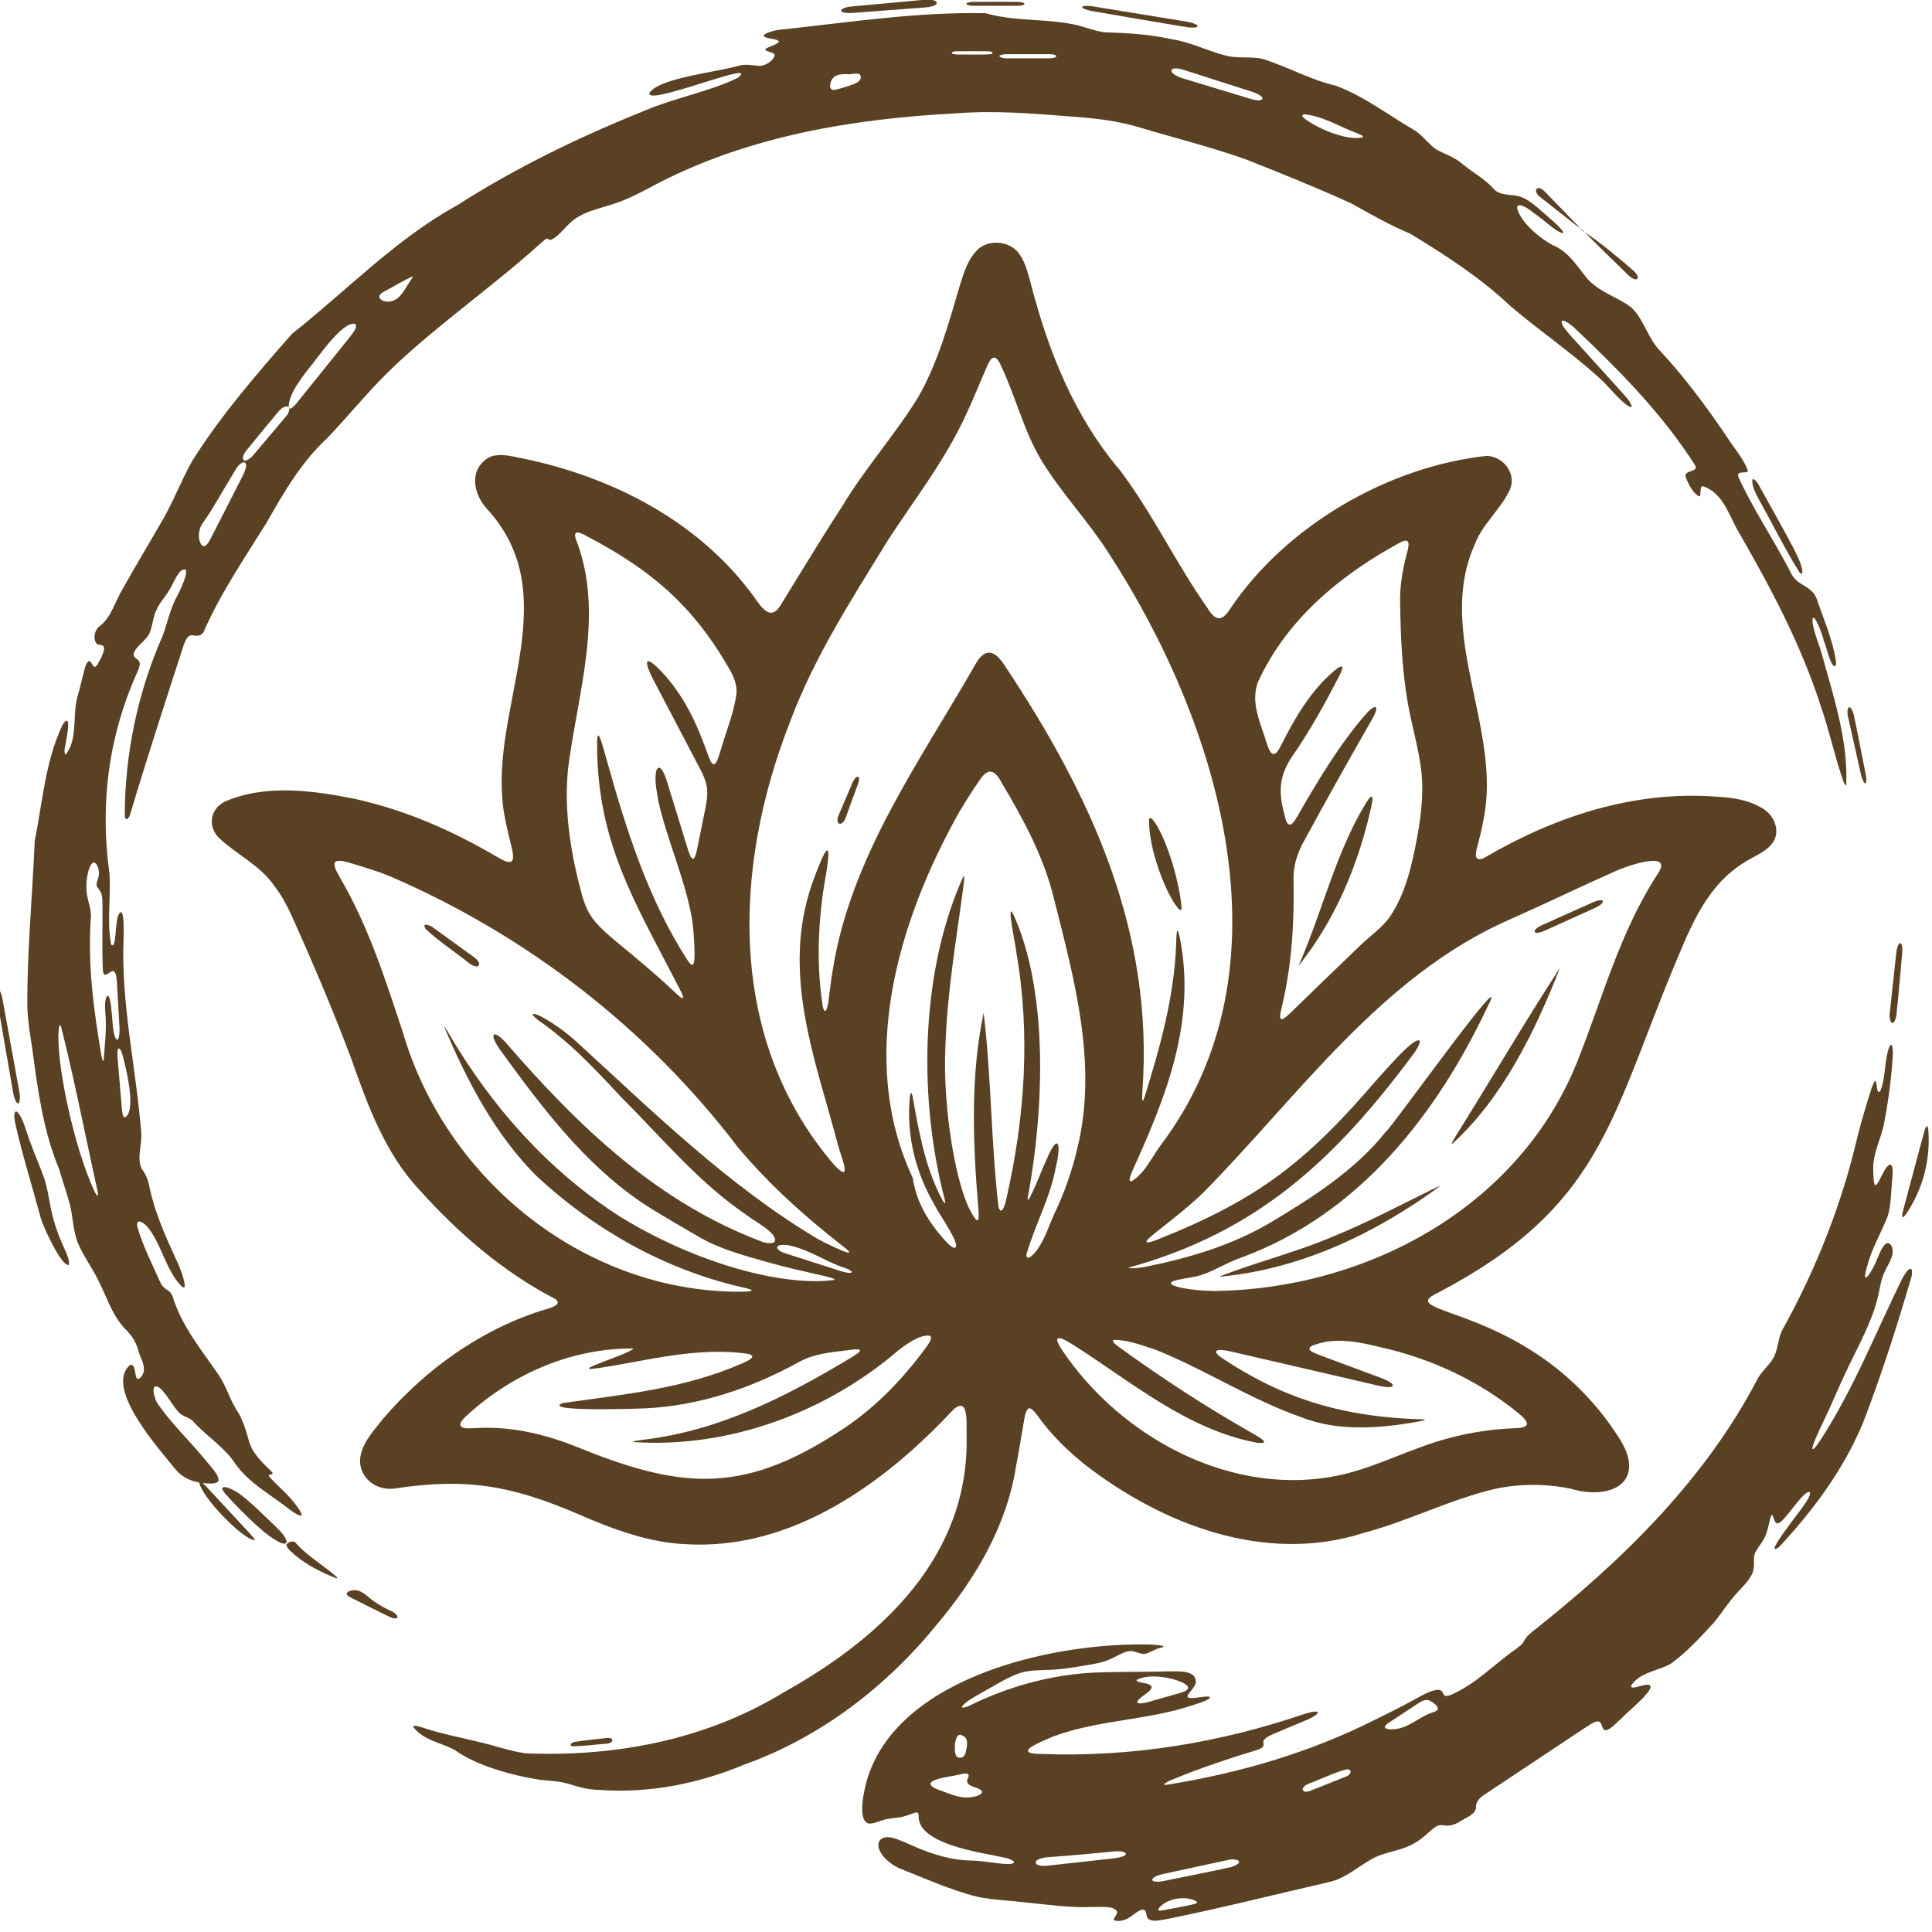 <?xml version="1.0" encoding="UTF-8"?>
<svg id="Layer_1" xmlns="http://www.w3.org/2000/svg" width="180" height="180" version="1.1" viewBox="0 0 180 180">
  <!-- Generator: Adobe Illustrator 29.7.1, SVG Export Plug-In . SVG Version: 2.1.1 Build 8)  -->
  <defs>
    <style>
      .st0 {
        fill: #5a4124;
      }
    </style>
  </defs>
  <path class="st0" d="M48.991,163.353c-1.492-.193-2.934-.743-4.403-1.063-1.744-.431-3.513-.764-5.176-1.323-.437-.14-.771-.222-.865-.158-.021.017-.054.03-.01.133.931,1.219,2.71,1.462,3.855,2.117,1.952,1.426,5.411,2.394,8.019,2.777,1.04.1,1.74.102,2.619.384.803.253,1.815.524,2.743.542,4.678.338,9.274-.564,13.575-2.364,7.13-2.537,13.339-7.342,18.042-13.173,3.559-4.252,6.424-9.123,7.282-14.674.29-1.462.518-2.998.778-4.445.053-.358.24-.951.478-.897.211-.013.637.532.87.861,1.207,1.674,2.701,3.115,4.295,4.396,7.223,5.593,16.802,9.283,25.939,6.357,4.195-1.112,8.108-3.149,12.333-4.126,2.306-.472,4.64-.473,6.998.008,3.817,1.131,7.152-.686,4.422-4.829-8.102-12.591-21.517-11.264-16.73-13.476,15.024-7.912,15.956-15.989,21.919-30.391,1.093-2.594,2.122-5.257,3.954-7.42.904-1.075,2.027-1.991,3.399-2.708.547-.301,1.117-.602,1.555-1.039,1.182-1.123.529-2.929-.842-3.625-1.238-.718-2.689-.915-4.099-.992-7.742-.586-15.095,1.845-21.708,5.726-.892.342-.783-.338-.611-1.038.233-.87.463-1.76.602-2.606,1.713-8.363-4.51-17.348-.83-25.569.673-1.863,2.471-3.333,3.291-5.141.61-1.485-.612-3.055-2.148-3.128-9.235.993-18.747,6.533-23.932,14.264-.832,1.33-1.457.999-2.147-.137-2.889-4.13-5.067-8.723-8.091-12.756-4.318-5.093-6.719-11.163-8.347-17.49-.242-.868-.466-1.788-.954-2.542-.804-1.378-3.021-1.625-4.097-.432-.86.904-1.2,2.155-1.581,3.342-1.033,3.527-2.024,7.105-3.849,10.297-2.17,3.514-4.963,6.634-7.091,10.184-1.949,2.982-3.775,6.043-5.683,9.117-1.1,1.911-2.076-.216-2.854-1.165-5.269-6.939-13.432-10.952-21.85-12.569-.824-.174-1.784-.332-2.54.052-1.842,1.112-1.463,3.349-.132,4.8,7.208,7.863.69,17.808,1.403,26.904.099,1.627.566,3.278.933,4.854.102.49.114.873-.044,1.029-.224.269-.922-.129-1.253-.318-4.256-2.51-8.614-4.416-13.336-5.469-3.99-.8-8.377-1.399-12.19.266-1.335.723-1.572,2.282-.496,3.373,1.646,1.541,3.863,2.575,5.149,4.461.614.794,1.099,1.673,1.526,2.582,2.007,4.437,3.921,8.942,5.64,13.502,1.512,4.326,3.168,8.833,6.309,12.19,3.638,4.055,7.786,7.655,12.65,10.19.768.477-.24.819-.754.961-5.922,1.774-11.164,5.49-15.183,10.161-.908,1.158-2.106,2.385-2.2,3.911-.032,1.719,1.562,2.907,3.262,2.642,6.769-1.022,10.975-.23,17.185,2.445,3.163,1.38,6.579,2.634,9.991,2.756,9.765.549,18.353-5.607,24.738-12.438,1.609-1.596,1.3,1.367,1.335,2.261.302,11.296-7.934,18.916-17.123,24.021-7.178,4.384-15.615,5.975-23.939,5.635ZM141.5,131.693c1.012.825,1.124,1.336-.338,1.368-2.123.082-4.151.39-6.107.908-3.424.88-6.592,2.634-10.053,3.431-10.062,2.25-20.556-3.4-26.075-11.654-.181-.266-.496-.82-.42-.972.18-.371,1.245.406,1.58.586,5.403,3.442,10.571,7.865,17.045,9.061,1.315.155.279-.479-.255-.776-4.297-2.431-8.521-5.168-12.584-8.117-.253-.194-.795-.554-.522-.693,1.27-.022,2.732.54,3.931.928,4.606,1.858,8.836,4.628,13.533,6.274,3.554,1.42,7.804,1.018,11.427.306.204-.07.001-.098-.2-.115-8.179-.201-13.638-2.416-18.467-5.61-.24-.152-.765-.505-.686-.725.151-.216.801-.093,1.128-.033,4.664,1.071,9.344,2.167,14.013,3.246.3.06,1.421.301,1.306-.092-.097-.2-.705-.511-1.323-.725-1.843-.684-3.688-1.368-5.521-2.05-.295-.148-.94-.281-.914-.641.123-.246.59-.345.87-.426,1.726-.531,3.811-.142,5.721.336,4.713,1.051,9.169,3.111,12.913,6.185ZM140.724,85.635c3.24-1.428,6.439-2.989,9.675-4.424.912-.446,5.575-2.115,4.077.165-3.576,5.465-5.158,11.601-7.536,17.565-5.472,13.619-19.693,21.196-33.9,21.338-.984-.019-1.998-.102-2.952-.294-.525-.109-.931-.253-.987-.391-.004-.003-.017-.051-.003-.076.035-.095.233-.184.532-.259.8-.185,1.674-.246,2.424-.511,1.165-.406,2.373-1.168,3.613-1.589,10.925-4.021,18.159-13.256,22.949-23.416,2.416-4.658-9.028,11.43-9.527,11.732-2.874,3.576-6.752,6.052-10.678,8.4-3.593,2.139-7.623,3.334-11.718,4.154-.403.097-1.405.193-1.556.077,12.086-3.329,19.308-10.175,26.476-19.808.248-.316.767-1.106.646-1.339-.526-.404-3.353,2.976-3.872,3.504-6.612,7.734-11.116,11.287-20.615,15.05-1.325.523-1.164.143-.173-.618,1.532-1.221,3.105-2.43,4.517-3.787,8.939-9.073,16.584-20.224,28.608-25.471ZM117.23,63.483c2.691-5.843,7.722-9.957,13.244-12.956.675-.351.864-.101.706.634-.48,1.754-.801,3.456-.729,5.262.05,3.471.236,6.987.966,10.384.5,2.326,1.184,4.662,1.085,7.064-.029,1.398-.218,2.786-.473,4.159-.485,2.568-1.059,5.211-2.554,7.406-.725,1.026-1.838,1.765-2.741,2.648-2.19,2.09-4.269,4.122-6.492,6.268-.789.772-1.211.98-.843-.442.981-4.043,1.181-7.94,1.119-11.837-.065-1.352.354-2.641,1.025-3.806,2.057-3.784,4.162-7.546,6.302-11.275.797-1.425.219-1.411-.675-.363-2.411,2.795-4.334,6.01-6.326,9.472-.551.981-.915,1.01-1.164-.159-.677-2.471-.434-3.945,1.068-5.987,1.502-2.238,2.807-4.61,4.046-7.024.526-1.012.228-1.056-.553-.376-2.162,1.855-3.592,4.324-4.899,6.907-.588,1.213-.951.932-1.314-.189-.564-1.852-1.584-3.872-.8-5.792ZM73.586,67.297l.021-.056c2.264-6.06,5.801-11.504,9.16-16.976,2.5-3.83,5.333-7.462,7.241-11.648.717-1.524,1.338-3.111,2.023-4.643.5-1.1.921-.653,1.262.176,1.378,2.901,2.122,6.124,3.808,8.864,1.852,2.998,4.319,5.576,6.211,8.55,10.283,15.845,17.338,38.647,4.772,55.206-.833,1.145-1.453,2.564-2.659,3.284-.418.091.013-.822.124-1.083,3.124-6.85,5.9-13.86,4.381-21.548-.317-1.558-.331-.074-.35.528-.181,4.884-1.489,9.609-2.946,14.256-.28.81-.228.045-.201-.53,1.097-14.95-4.843-27.646-12.754-39.56-.948-1.534-1.894-1.908-2.862-.121-5.188,9.056-11.589,17.888-13.238,28.418-.173.969-.268,1.966-.404,2.941-.073.444-.17.762-.268.819-.086.056-.175-.085-.251-.375-.589-3.745-.456-7.697.142-11.413.884-4.862.1-3.523-1.164.024-2.872,8.403.367,16.388,2.503,24.494.265.927,1.343,3.516-.435,1.609-9.949-11.592-9.468-27.549-4.115-41.217ZM79.35,118.484c.022.237-.77.015-.954-.04-1.72-.55-3.445-1.102-5.164-1.654-1.171-.348-1.067-.957.161-.78,1.88.328,3.515,1.542,5.311,2.118.206.074.537.214.636.34l.011.016ZM52.927,71.602c.88-7.026,3.456-14.491.708-21.411-.274-.904.477-.548.953-.281,5.997,3.131,9.943,6.45,13.34,12.377.422.705.748,1.493.691,2.323-.264,1.933-1.023,3.644-1.574,5.618-.115.27-.276,1.085-.633.949-.247-.132-.499-1.019-.768-1.718-1.015-2.723-2.324-5.27-4.446-7.326-1.622-1.483-.681.573-.254,1.333,1.448,2.78,2.926,5.563,4.374,8.352.22.435.419.901.51,1.371.204.963-.091,1.941-.273,2.941-.193.964-.38,1.889-.583,2.876-.292,1.5-.579,1.145-.918.011-.64-2.072-1.232-3.997-1.833-5.946-.162-.59-.678-2.127-1.061-1.309-.227.878.037,1.985.182,2.901.816,3.572,2.364,6.974,3.062,10.569.215,1.16.283,2.367.303,3.557.009.651.008,1.718-.677.633-3.654-5.669-5.699-12.167-7.503-18.62-.2-.609-.944-3.814-.892-1.365.004,9.181,3.659,14.836,7.609,22.549.313.605.833,1.598-.251.571-1.833-1.751-3.902-3.449-5.797-5.013-.599-.512-1.201-1.034-1.712-1.636-.639-.735-1.023-1.633-1.274-2.566-1.032-3.822-1.687-7.782-1.281-11.74ZM37.536,96.183c-1.631-4.922-3.207-9.881-5.84-14.38-.232-.455-.542-.861-.528-1.339.015-.055.006-.063.06-.138.057-.059.061-.052.101-.076.383-.14.845.035,1.263.141,1.297.392,2.529.757,3.699,1.231,12.76,5.497,24.028,14.184,32.459,25.269,2.865,3.416,6.154,6.388,9.68,9.137,2.272,1.703-1.735-.314-2.265-.609-8.356-4.989-15.324-11.842-22.464-18.37-.914-.819-1.899-1.549-2.96-2.166-.692-.419-1.775-.774-.565.195,2.937,2.016,5.339,4.615,7.75,7.197,3.783,3.766,7.196,7.937,11.673,10.958.626.515,2.907,1.66,2.58,2.451-.126.166-.518.183-1,.07-9.846-3.633-17.287-10.796-24.026-18.583-.246-.282-1.086-1.135-1.183-.645-.024.26.344.916.593,1.24,3.796,5.239,7.749,10.527,13.178,14.241,1.818,1.2,3.729,2.258,5.606,3.362,1.978,1.094,4.16,1.651,6.326,2.268,1.7.478,3.519.883,5.197,1.264.602.141.956.263.89.344-4.64.639-12.621-1.405-19.869-5.817-6.85-4.356-12.207-10.451-16.23-17.398-.193-.318-.287-.445-.253-.318,2.105,4.999,4.722,10.02,8.617,13.892,5.332,4.938,11.772,8.598,18.911,10.282.954.205,1.813.435.189.463-14.513.105-27.546-10.327-31.591-24.167ZM86.398,125.371c-2.301,3.172-5.029,5.991-8.349,8.08-9.162,5.938-14.945,5.194-24.691,1.2-2.971-1.135-5.955-1.792-9.091-1.594-.469-.001-.955.106-1.315-.148-.201-.28.102-.558.355-.86,4.285-4.007,9.867-6.443,15.696-6.417-.235.509-6.662,2.375-3.016,1.792,4.492-.693,9.049-1.968,13.723-1.286.949.237-.129.693-.539.873-5.398,2.391-11.092,2.899-16.747,3.712-2.076.845,7.356.507,7.655.493,5.081-.24,9.89-1.866,14.334-4.305,1.384-.782,2.925-.908,4.478-1.105.383-.03.881-.163,1.215-.036.155.173-.581.561-.8.71-5.992,3.604-12.175,6.78-19.294,7.651-.213.039-1.165.118-.976.223,8.729.579,17.553-2.636,24.22-8.169.81-.714,2.362-1.875,3.341-1.744.363.139-.027.664-.2.928ZM88.078,97.657l.002-.069c.144-5.047,1.029-10.105,1.671-14.936.018-.341.16-.903.018-1.035-3.929,8.672-4.211,20.035-1.952,29.347.388,1.356.32,1.588-.339.201-1.373-2.843-1.908-5.972-2.462-9.057-.163-.609-.226-.078-.267.335-.281,3.471.583,6.884,2.372,9.897.197.551,2.611,3.855,1.785,3.915-.208-.033-.609-.37-.968-.798-1.46-1.648-2.583-3.512-2.899-5.712-5.185-11.065-1.397-23.869,4.287-34.011.604-1.037,1.243-2.032,1.921-3.016.739-1.128,1.355-1.114,2.026.118,2.059,3.471,3.961,6.946,4.915,10.864,1.91,7.551,4.112,15.541,2.181,23.282-.464,2.029-1.181,4.094-2.076,5.966-.543,1.17-.902,2.417-1.649,3.467-.324.457-1.027,1.196-1.016.459.794-2.75,2.257-5.357,2.754-8.209.484-1.871.28-3.405-.906-.566-.156.229-1.795,4.531-1.732,3.541,1.747-9.466,1.636-19.509-1.118-25.952-1.095-2.716.049,2.585.071,3.085,1.327,7.63.778,15.465-.954,22.984-.108.481-.438,1.625-.721.651-.688-5.94-.669-12.127-1.377-18.049-1.231,5.787-1.016,11.935-.518,17.953.03.394.114,1.101.001,1.333-.114.184-.32-.172-.406-.299-1.657-2.406-2.902-10.231-2.647-15.686Z"/>
  <path class="st0" d="M5.503,108.916c.323,1.097.702,2.177,1,3.28.323,1.252.289,2.55.803,3.724.513,1.183,1.306,2.23,1.865,3.393.785,1.552,1.296,3.251,2.493,4.508.554.522.993,1.19,1.189,1.873.156.754.781,1.533.47,2.311-.21.457-.558.636-.643.249-.128-.381-.099-1.219-.569-1.076-2.475,2.134,2.907,8.038,4.17,9.635.572.735,1.388,1.148,2.28,1.314.278,1.437,4.159,5.399,5.183,5.364l-.002-.015c-.049-.155-.263-.379-.407-.542-1.278-1.38-2.619-2.822-4.04-4.353-.113-.101-.261-.279-.41-.417.215.025.43.054.65.053.264.022.733-.038.807-.231.148-.471-.654-1.286-1.235-1.995-1.376-1.682-3.066-3.283-4.342-5.107-.308-.289-.886-2.152.041-1.627.55.358,1.242,1.654,1.775,2.245.53.592.967.44,1.435.943,1.243,1.387,2.888,2.376,3.868,3.872,1.257,1.842,3.328,2.917,5.033,4.272.601.458,1.808,1.222.798-.179-.728-1.064-1.753-1.866-2.599-2.8-.125-.16-.085-.188.016-.213.19-.027.381-.062.181-.275-2.805-2.681-1.631-2.528-3.046-5.415-.79-1.093-1.104-2.397-1.839-3.526-1.554-2.287-3.494-4.576-4.35-7.413-.306-.712-.622-.449-1.073-1.15-.804-1.777-1.716-3.571-2.229-5.39-.078-.872.773-.191,1.027.162,1.065,1.331,1.488,3.188,2.509,4.725,1.765,2.417.465-1.131.035-1.907-.96-2.106-1.922-4.253-2.402-6.516-.087-.623-.386-1.382-.737-1.777-.51-1.056.075-2.354-.06-3.524-.491-6.019-1.896-11.976-1.633-18.047-.002-.214.119-3.249-.483-2.099-.341.808-.171,3.277-.684,2.752-.391-2.118-.023-4.385-.143-6.543-.869-6.263-.209-12.451,2.457-18.544.18-.473.602-1.12.166-1.444-.129-.117-.318-.224-.372-.402-.114-.609,1.163-1.379,1.46-2.039.295-.67.312-1.455.626-2.125.348-.843,1.043-1.466,1.455-2.325.235-.469.506-1.043.867-1.405,1.236-.764-.282,2.277-.494,2.613-.555,1.107-.793,2.323-1.234,3.496-2.326,5.274-3.521,11.069-3.512,16.794.083.369.281.309.467-.089,1.581-5.301,3.251-10.408,5.013-15.856.607-1.772,1.079-.335,1.846-1.206,1.562-3.605,3.787-6.853,5.864-10.187,1.63-2.864,3.249-5.685,5.688-7.932,2.146-2.259,4.112-4.715,6.386-6.843,4.311-4.016,9.191-7.412,13.559-11.359.296-.215.381-.402.596-.355.056.038.106.097.18.114.444-.041,1.171-.857,1.725-1.433,1.227-1.286,3.072-1.49,4.689-2.093,1.354-.493,2.615-1.207,3.889-1.876,8.538-4.336,18.077-5.904,27.568-6.399,3.682-.295,7.359.04,11.038.322,2.023.15,4.048.395,5.995.978,3.311.996,6.671,1.826,9.941,2.986,3.299,1.306,6.603,2.635,9.824,4.104,1.83,1.014,3.557,2.02,5.477,2.815,3.295,1.995,6.577,4.123,9.383,6.781,2.633,2.237,5.504,4.197,8.073,6.503.945.805,1.713,1.879,2.674,2.647.977.7.315-.381-.008-.71-1.757-1.974-3.555-3.922-5.319-5.886-.2-.289-.824-.88-.65-1.21.251-.107.869.403,1.144.64,4.014,3.801,8.168,7.939,11.284,12.858.277.689-1.206.33-.865,1.15.224.569.641,1.411,1.21,1.706.26.006-.019-1.017.379-.936,1.711.57,2.326,2.395,3.106,3.906,3.075,5.317,5.978,10.723,7.861,16.591.786,2.243,1.272,4.591,2.045,6.836.141.393.254.595.318.514.197-4.052-1.143-8.174-2.232-12.075-.258-1.028-.792-2.104-.908-3.149.006-.229-.031-.386.115-.374.231.057.822,1.573.946,2.17.292.661.544,2.109.962,2.339.186.083.171-.24.165-.45-.276-1.889-1.054-3.676-1.689-5.511-.468-1.736-1.892-1.29-2.583-2.868-1.518-2.951-3.449-5.786-4.815-8.788-.256-.704.882-.24.879-.596-.426-1.182-1.373-2.198-2.034-3.276-1.858-2.713-3.787-5.335-6.008-7.745-1.242-1.17-1.632-3.079-2.818-4.191-1.32-.999-2.784-1.319-3.986-2.552-1.057-1.213-1.784-2.628-3.356-3.26-1.321-.725-2.566-1.882-3.071-2.851-.696-1.327.41-.928,1.391-.078.761.475,1.864,1.584,2.52,1.792.349.111.044-.253-.108-.426-.313-.335-.697-.691-1.061-.996-.875-.723-1.751-1.678-2.753-1.964-.802-.237-1.82-.04-2.419-.727-.798-.911-1.907-1.49-2.87-2.281-.816-.72-1.653-.908-2.504-1.405-.723-.511-1.281-1.36-2.098-1.829-2.368-1.369-4.602-3.106-7.178-4.068-2.375-.543-4.515-1.775-6.846-2.506-1.101-.26-2.28-.021-3.405-.299-1.655-.411-3.293-1.262-4.986-1.52-2.075-.472-4.208-.603-6.347-.66-.813-.108-1.581-.396-2.366-.622-2.854-.714-5.852-.327-8.701-1.157-6.317-.138-12.677.837-18.958,1.516-.373-.038-2.56.496-1.38.782.318.108.818.089,1.065.314-.042.297-1.011.512-1.212.696-.332.249.882.285.816.645-.175.518-.836.912-1.361.955-.651-.03-1.278-.205-1.972-.022-1.984.605-7.191,1.087-8.3,2.479-.721,1.519,10.557-3.231,8.188-1.338-2.667,1.282-5.774,1.837-8.519,2.993-6.102,2.442-12.059,5.318-17.604,8.866-5.736,3.151-10.308,7.962-15.401,11.982-3.305,3.763-6.637,7.61-9.307,11.86-1.08,1.946-1.854,4.04-3.017,5.946-1.143,2.002-2.362,3.993-3.468,5.993-.693,1.121-1.014,2.56-2.075,3.396-.508.329-.692,1.143-.381,1.619.137.199.411.143.602.222.419.26-.272,1.411-.48,1.766-.295.517-.413.024-.615-.201-.217-.356-.47.237-.551.504-.236.903-.43,1.779-.688,2.675-.493,1.695.05,4.062-1.123,5.445-.214-.376.019-.812.067-1.411.157-.691.444-2.562-.338-1.393-1.599,3.365-1.883,7.239-2.597,10.87-.218,5.156-.722,10.298-.686,15.453.049,1.218.228,2.433.428,3.634.525,3.901,1.009,7.778,2.532,11.442ZM121.972,10.709c1.577.285,2.967,1.151,4.481,1.713.168.068.417.159.511.257l.012.016c.053.112-.177.132-.276.148-1.179.145-3.341-.558-4.943-1.639-.653-.433-.517-.641.214-.495ZM109.213,6.447l.024-.015c.23-.118.662-.039.954.051,2.153.683,4.328,1.382,6.486,2.074,1.408.466,1.161,1.07-.227.635-2.115-.641-4.241-1.279-6.351-1.925-.309-.098-1.209-.473-.886-.821ZM93.594,5.054c1.391-.024,2.797-.003,4.184-.008.191.001.481.03.602.119l.018.016c.119.218-.523.249-.687.253-1.27.002-2.546.001-3.818.001-.488.044-1.297-.255-.3-.381ZM88.717,4.855c.102-.065.279-.079.419-.08,1.002.007,2.021-.016,3.025.009.214.004.515.162.154.259-1.04.091-2.129.012-3.181.035-.13-.007-.535-.034-.439-.205l.021-.017ZM77.659,7.222c.269-.288.81-.331,1.222-.312l.061.001c.354.071,1.027-.24,1.226.117.196.565-.596.812-1.151.993-.448.133-.824.271-1.274.357-.683.045-.36-.92-.085-1.156ZM35.739,27.188c.903-.456,1.799-1.049,2.711-1.43l.009.008c.015.055-.105.208-.157.287-.613.857-1.022,2.06-2.201,2.051-.268-.003-.631-.116-.741-.366-.094-.251.182-.44.38-.55ZM27.36,36.39c.384-.725.893-1.38,1.383-2.028.796-.907,3.155-4.501,4.358-4.182.268.314-.283.898-.487,1.198-1.65,2.051-3.307,4.115-4.956,6.158-1.123,1.374-.811-.231-.298-1.145ZM22.959,41.968c.975-1.203,1.973-2.424,2.968-3.603.178-.21.409-.428.66-.486.608-.099.321.65.065.909-.988,1.177-1.994,2.358-2.988,3.536-.197.3-1.094,1.015-1.024.244.036-.194.182-.427.319-.601ZM18.98,48.607l.033-.048c.872-1.247,1.707-2.779,2.513-4.096.389-.579.628-1.3,1.219-1.406.415.162.014.971-.134,1.284-.985,1.926-1.981,3.89-3.014,5.895-.146.254-.343.648-.61.654-.096-.003-.187-.072-.262-.195-.352-.616-.216-1.512.254-2.089ZM11.536,98.765c.394,1.48,1.013,4.555.228,5.256-.073.081-.171.128-.246.019l-.014-.022c-.09-.159-.122-.454-.145-.676-.141-1.623-.279-3.256-.41-4.87 0-.207-.075-.776.151-.79.252.178.342.759.436,1.083ZM8.212,81.25c.07-.331.315-.914.514-.888.255-.037.555.613.482,1.148-.021.333-.211.624-.215.947.056.295.378.436.494.958.056.251.057.554.059.828.033,1.968-.067,4.118.044,6.199.113.955.731-.233,1.068.088.215.272.206.744.242,1.107.08,1.427.164,2.799.234,4.137.002.336.016.844-.168,1.085-.022.019-.045.026-.068.021-.422-.284-.411-2.03-.509-2.697-.024-.487-.162-1.401-.335-1.393l-.015-.003c-.065-.009-.127.072-.172.227-.148.546-.056,1.227-.019,1.802.065,1.254-.092,2.625-.186,3.9-.072.391-.177-.175-.225-.429-.72-4.258-1.301-8.597-.959-13.004-.021-.773-.324-1.341-.416-2.24-.049-.55.004-1.217.15-1.793ZM5.519,95.61c.039-.111.09-.125.15-.019l.011.019c1.276,5.049,2.278,10.273,3.415,15.379.096.577-.037.489-.247.089-1.946-3.998-3.818-12.786-3.329-15.468Z"/>
  <path class="st0" d="M163.431,44.533c-.018-.009-.037-.018-.055-.027.01.014.019.029.029.043l.027-.016Z"/>
  <path class="st0" d="M165.998,124.024c-.383.858-.344,1.792-.81,2.541-.347.626-.99,1.129-1.39,1.812-4.953,9.534-12.732,17.095-21.081,23.679-.272.233-.46.422-.56.558-.241.325-.154.416-.613.785-.094.076-.21.165-.34.262-2.023,1.41-3.782,3.308-6.057,4.257-.944.351-.458-.461-1.163-.483-.667.045-1.26.394-1.855.713-1.272.705-2.566,1.372-3.884,2.006-6.131,3.124-12.871,5.073-19.641,6.145-.436-.009.292-.357.429-.419,2.671-1.113,5.445-2.041,8.194-2.876.381-.169.522-.233.489-.543-.135-.45.5-.711.887-.896,1.025-.445,2.096-.873,3.133-1.315,1.523-.671,1.337-1.072-.258-.546-7.928,2.687-16.054,4.014-24.43,3.712-2.888-.031-.134-1.103,1.086-1.632,4.188-1.567,8.8-1.489,13.034-2.928.603-.183,1.811-.589,1.504-.764-.375-.157-2.139.402-2.033-.101.065-.247.747-.814.781-1.29-.007-1.133-1.656-.972-2.485-.986-2.423.08-4.853.008-7.288.132-3.938.241-7.822,1.328-11.365,3.084-.557.237-.963.269-.369-.24.506-.426,1.16-.754,1.784-1.117,1.046-.564,2.049-1.241,3.169-1.647,1.072-.395,2.261-.287,3.42-.377.965-.064,1.919-.228,2.877-.393.786-.128,1.575-.252,2.303-.592.543-.225,1.121-.626,1.686-.727.509-.088.938.248,1.422.254.357.012.99-.438,1.452-.541.988-.215-.277-.298-.673-.326-8.865-.286-23.507,2.867-26.522,12.424-.294.902-1.02,4.0.104,4.24.388.067.991-.242,1.594-.387.423-.095.856-.112,1.28-.183.651-.098,1.353-.453,1.605-.455.125-.006.152.09.173.284-.141,2.691,5.875,3.449,7.844,3.892.484.054,1.751.542.538.636-1.206-.034-2.463-.345-3.697-.338-2.124-.082-4.069-.819-5.968-1.698-.626-.243-1.413-.642-2.03-.403-.421.16-.554.632-.328,1.146.323.75,1.107,1.33,1.853,1.689,2.39.934,4.772,2.031,7.264,2.647,1.466.306,2.979.343,4.462.523,2.077.199,4.171.526,6.257.425.62.035,1.872-.153,2.258.369.137.255-.183.53-.264.754-.006.021-.008.04-.005.057.008.14.574.197,1.061-.003.575-.146,1.508-1.292,1.876-.81.118.189.091.455.198.649.396.489,1.334.167,1.921.092,4.989-1.017,9.941-2.261,14.899-3.404,1.662-.33,2.912-1.583,4.37-2.322,1.093-.509,2.37-.633,3.419-1.182.643-.309,1.199-.775,1.718-1.256.37-.334.746-.646,1.23-.558.515.109,1.026-.022,1.48-.299.73-.474,1.457-.664,1.577-1.304-.054-.624.384-.992.915-1.333,3.112-2.071,6.171-4.102,9.329-6.202.37-.193.954-.728,1.314-.462.179.175.174.544.376.709.432.184,1.053-.575,1.715-1.16.246-.353,3.505-2.914,2.368-3.035-.303-.035-.997.223-1.31.255-.091.01-.242.014-.254-.098.001-.155.129-.257.248-.398.864-.978,2.369-1.085,3.465-1.733,1.458-1.051,2.747-2.472,3.971-3.796.759-.907,1.377-1.919,2.171-2.783.508-.568,1.121-1.121,1.43-1.821.338-.827-.026-1.396.302-1.998.308-.572.803-1.08,1.006-1.719.184-.528.358-1.534.469-1.686.012-.02.024-.034.036-.041.12-.1.223.818.54.782.268-.041.461-.298.651-.496.495-.576.974-1.218,1.453-1.78.929-1.078,1.377-.803.275.696-.038.128-3.917,4.975-2.243,3.784,3.185-3.398,6.041-7.26,7.833-11.593,1.727-4.466,3.182-9.052,4.524-13.644.07-.414.036-.681-.101-.688-.249-.003-.649.656-.803.967-2.463,5.018-4.525,10.274-7.586,14.978-.172.23-.548.861-.725.865l-.008-.003c-.055-.026-.017-.224.095-.534.301-.823.733-1.649,1.099-2.453.751-1.577,1.405-3.19,2.165-4.752,1.123-2.32,2.398-4.588,2.872-7.147.091-.496.202-.988.396-1.448.298-.756.845-1.408.831-2.119-.009-.409-.197-.712-.416-.733-.416-.102-.828.964-1.034,1.479-.309.866-1.578,2.956-.957.75.408-1.622,1.281-3.127,1.915-4.674.366-1.108.325-2.422.458-3.624.013-.348.109-1.047-.14-1.239-.571-.197-1.335,2.609-1.542,1.723-.096-.387-.144-1.433-.051-2.101.179-1.259.793-2.404.999-3.663.39-2.099.662-4.171.783-6.263-.006-.233.013-.926-.197-.882-.441.537-.491,2.253-.659,3.116-.205,1.302-.541,1.82-.677.581-.028-.171-.045-.295-.083-.322-.081-.105-.335.563-.399.772-.608,1.877-1.15,3.781-1.596,5.705-1.488,5.883-3.807,11.553-6.747,16.828ZM110.189,156.771c.207.112.556.284.499.537l-.011.028c-.124.21-.441.294-.677.376-.853.249-1.724.491-2.565.731-.595.199-2.073.563-1.206-.235.641-.521,1.88-1.162.279-1.414-.426-.075-.681-.167-.607-.276,1.083-.602,3.168-.282,4.288.254ZM88.969,162.504l.007-.052c.071-.372.207-1.082.717-.739.504.208.437.752.354,1.203-.06.254-.087.563-.289.744-.162.132-.498.149-.635-.01-.193-.269-.167-.824-.154-1.146ZM90.964,167.337c-1.311.408-2.489-.234-3.637-.633-.192-.075-.42-.185-.545-.322l-.025-.03c-.51-.654,2.302-.871,2.814-1.068.321-.067.851-.137.625.346-.469.832.945.83,1.244,1.196.202.265-.249.437-.476.512ZM103.912,173.119c-2.143.239-4.311.488-6.445.715-.287.027-.708-.002-.893-.153l-.022-.02c-.278-.416.657-.595.977-.621,2.036-.147,4.091-.328,6.14-.532,1.236-.167,1.881.367.243.611ZM111.431,177.351c-1.025.284-2.099.418-3.145.642-.108.016-.267.04-.339-.014l-.016-.017c-.049-.079.071-.223.143-.299.695-.745,2.145-1.025,3.146-.637.141.054.449.196.211.325ZM114.718,173.946c-2.129.477-4.304.892-6.433,1.329-.266.047-.7.071-.877-.041l-.019-.014c-.214-.31.7-.556.958-.619,1.96-.427,3.927-.851,5.889-1.275.91-.26,1.937.11.483.62ZM125.453,165.496c-1.121.466-2.271.903-3.393,1.351-.171.065-.394.12-.547.056l-.034-.016c-.327-.24.162-.608.424-.694,1.185-.426,2.342-1.034,3.558-1.349.585-.009.399.497-.007.654ZM133.837,159.392c-.103.065-.26.117-.39.162-1.278.4-2.279,1.573-3.82,1.565-.195-.001-.507-.019-.587-.166l-.009-.026c-.027-.14.197-.309.331-.405.789-.528,1.563-1.029,2.284-1.505.489-.306.978-.734,1.419-.62.292.051,1.232.722.771.995Z"/>
  <path class="st0" d="M4.063,109.623c-.364-1.022-.812-2.009-1.177-3.033-.376-.81-.721-2.613-1.355-3.039-.363.017-.131.985-.069,1.29.661,2.907,1.563,5.751,2.332,8.629.177.695,1.905,4.506,2.595,4.384.188-.088-.147-1.044-.393-1.521-.526-1.166-.985-2.405-1.239-3.644-.208-1.005-.333-2.07-.693-3.067Z"/>
  <path class="st0" d="M25.407,141.959c-1.039-.972-2.075-2.051-3.214-2.87l-.053-.034c-.247-.152-1.323-.768-1.441-.378-.006.221.557.79.987,1.255.948.995,1.935,1.971,2.966,2.835.361.291,2.063,1.581,2.052.816-.211-.66-.82-1.133-1.298-1.624Z"/>
  <path class="st0" d="M177.263,113.413c.141,0,.376-.388.496-.566,1.363-2.156,2.037-4.592,1.923-7.209-.015-.218-.023-.636-.14-.722l-.012-.002c-.192.119-.27.645-.359.904-.609,2.277-1.204,4.496-1.792,6.697-.046.251-.237.726-.116.898Z"/>
  <path class="st0" d="M163.318,45.255c.093.363.271.75.455,1.095,1.29,2.301,2.484,4.742,3.876,6.971.325.341.293-.076.229-.377-.155-.671-.512-1.334-.824-1.955-1.019-1.905-2.085-3.807-3.132-5.69-.211-.44-.85-1.189-.617-.097l.013.053Z"/>
  <path class="st0" d="M163.424,44.539c.007-.006-.02.01-.02.01.005.009.011.018.016.028.001-.013.003-.026.004-.038Z"/>
  <path class="st0" d="M79.465,1.203c2.287-.173,4.59-.342,6.869-.52.299-.025.73-.118.897-.302l.017-.021c.173-.424-.821-.407-1.116-.381-2.207.2-4.42.406-6.628.609-1.375.092-1.647.716-.038.616Z"/>
  <path class="st0" d="M101.621,1.011c3.019.519,6.069,1.051,9.102,1.541.243.018.921.079.846-.165l-.012-.016c-.147-.159-.608-.283-.892-.334-2.882-.476-5.784-.944-8.674-1.417-.846-.182-1.957-.007-.371.39Z"/>
  <path class="st0" d="M1.255,101.965c.422,1.601.762.601.52-.398-.518-2.845-1.032-5.703-1.553-8.54-.056-.276-.186-.738-.345-.87l-.016-.01c-.272-.061-.141.927-.104,1.143.5,2.888.987,5.799,1.498,8.675Z"/>
  <path class="st0" d="M176.678,94.644c.217-1.98.37-3.991.553-5.967.018-.235-.001-.625-.111-.765l-.015-.017c-.276-.146-.4.646-.432.869-.201,1.838-.398,3.687-.595,5.527-.142.82.304,1.64.6.353Z"/>
  <path class="st0" d="M36.384,150.071c-.519-.254-1.038-.515-1.507-.854-.708-.489-1.238-1.219-2.109-1.034-.19.049-.38.083-.46.27l-.004.03c-.005.142.186.259.321.332,1.256.622,2.541,1.287,3.819,1.891.999.31.562-.41-.06-.636Z"/>
  <path class="st0" d="M26.627,143.87c.006.023.011.046.018.068h0c.019-.004.039-.009.058-.013-.007-.009-.016-.017-.023-.026,0,0-.02.023-.028.032l.028-.032c-.017-.01-.035-.019-.053-.029Z"/>
  <path class="st0" d="M27.456,143.659c-.198-.114-.748.021-.747.305-.005.161.165.363.298.495,1.106,1.071,2.487,1.821,3.929,2.427.114.045.67.288.448.045-1.255-1.11-2.817-1.987-3.898-3.257l-.03-.015Z"/>
  <path class="st0" d="M173.372,72.111c.052.229.145.516.244.695.081.149.156.209.204.161l.011-.014c.08-.132.047-.478.015-.685-.377-1.899-.743-3.836-1.148-5.739-.38-1.199-.728-.485-.501.338.39,1.746.782,3.497,1.175,5.243Z"/>
  <path class="st0" d="M151.704,25.636c.192.195.824.65.889.205l-.003-.034c-.026-.197-.233-.436-.406-.59-1.418-1.237-2.971-2.525-4.523-3.58,1.28,1.353,2.715,2.673,4.043,3.999Z"/>
  <path class="st0" d="M147.366,21.432l.027.022c.052.037.307.238.237.166-.146-.147-.245-.235-.431-.383-.159-.125.137.163.168.195Z"/>
  <path class="st0" d="M90.78.54c1.341,0,2.692.002,4.029-.001.188-.001.476-.028.597-.113l.018-.015c.107-.158-.29-.206-.437-.226-1.458-.033-2.943-.009-4.394-.009-1.007.084-.435.4.187.363Z"/>
  <path class="st0" d="M143.471,18.341c1.155.915,2.342,1.851,3.499,2.752.154.114.253.173.079-.021-1.021-1.07-2.094-2.159-3.129-3.225-.152-.15-.341-.311-.539-.324l-.04-.001c-.469.073-.131.646.13.819Z"/>
  <path class="st0" d="M57,162.01l-.029-.023c-.124-.086-.323-.078-.486-.061-.977.126-1.976.206-2.949.363-.284.054-.6.34-.138.412,1.034-.023,2.09-.172,3.125-.246.225-.007.691-.186.476-.445Z"/>
  <path class="st0" d="M110.09,84.673l.005-.03c-.262-3.002-1.604-6.814-2.559-8.098-.107-.137-.336-.502-.47-.251-.113,2.729,1.585,7.035,2.698,8.334.106.115.273.27.325.044Z"/>
  <path class="st0" d="M78.516,76.639c.118-.101.203-.274.264-.429.396-1.078.795-2.174,1.184-3.249.056-.157.106-.396.045-.521l-.015-.025c-.221-.178-.466.288-.557.478-.433,1.008-.864,2.026-1.295,3.037-.204.346-.175,1.104.373.71Z"/>
  <path class="st0" d="M135.27,106.604c4.75-4.323,7.746-10.514,10.066-16.423l-.004-.003c-3.303,5.076-6.415,10.419-9.643,15.569-.13.23-.469.726-.419.856Z"/>
  <path class="st0" d="M124.228,115.192c-3.349,1.448-7.159,2.375-10.647,3.754l.002.006c7.643-.685,14.633-4.094,20.568-8.429.011-.052-.52.19-.71.288-3.037,1.5-6.073,3.097-9.213,4.38Z"/>
  <path class="st0" d="M143.912,86.711c1.584-.715,3.182-1.434,4.76-2.152.227-.104.549-.31.642-.488l.012-.026c.063-.366-.699-.077-.896.011-1.572.703-3.149,1.409-4.72,2.115-1.065.466-.952,1.053.202.541Z"/>
  <path class="st0" d="M44.642,89.78l-.008-.037c-.05-.205-.273-.419-.464-.561-1.242-.904-2.508-1.816-3.759-2.719-.288-.26-1.219-.59-.728.119,1.243,1.152,2.708,2.099,4.029,3.162.237.199.933.538.93.036Z"/>
  <path class="st0" d="M127.805,74.21c-.167-.011-.486.526-.63.75-2.791,4.649-4.016,10.12-6.202,15.035,3.424-4.268,5.586-9.437,6.774-14.796.054-.268.196-.877.07-.985l-.012-.005Z"/>
</svg>